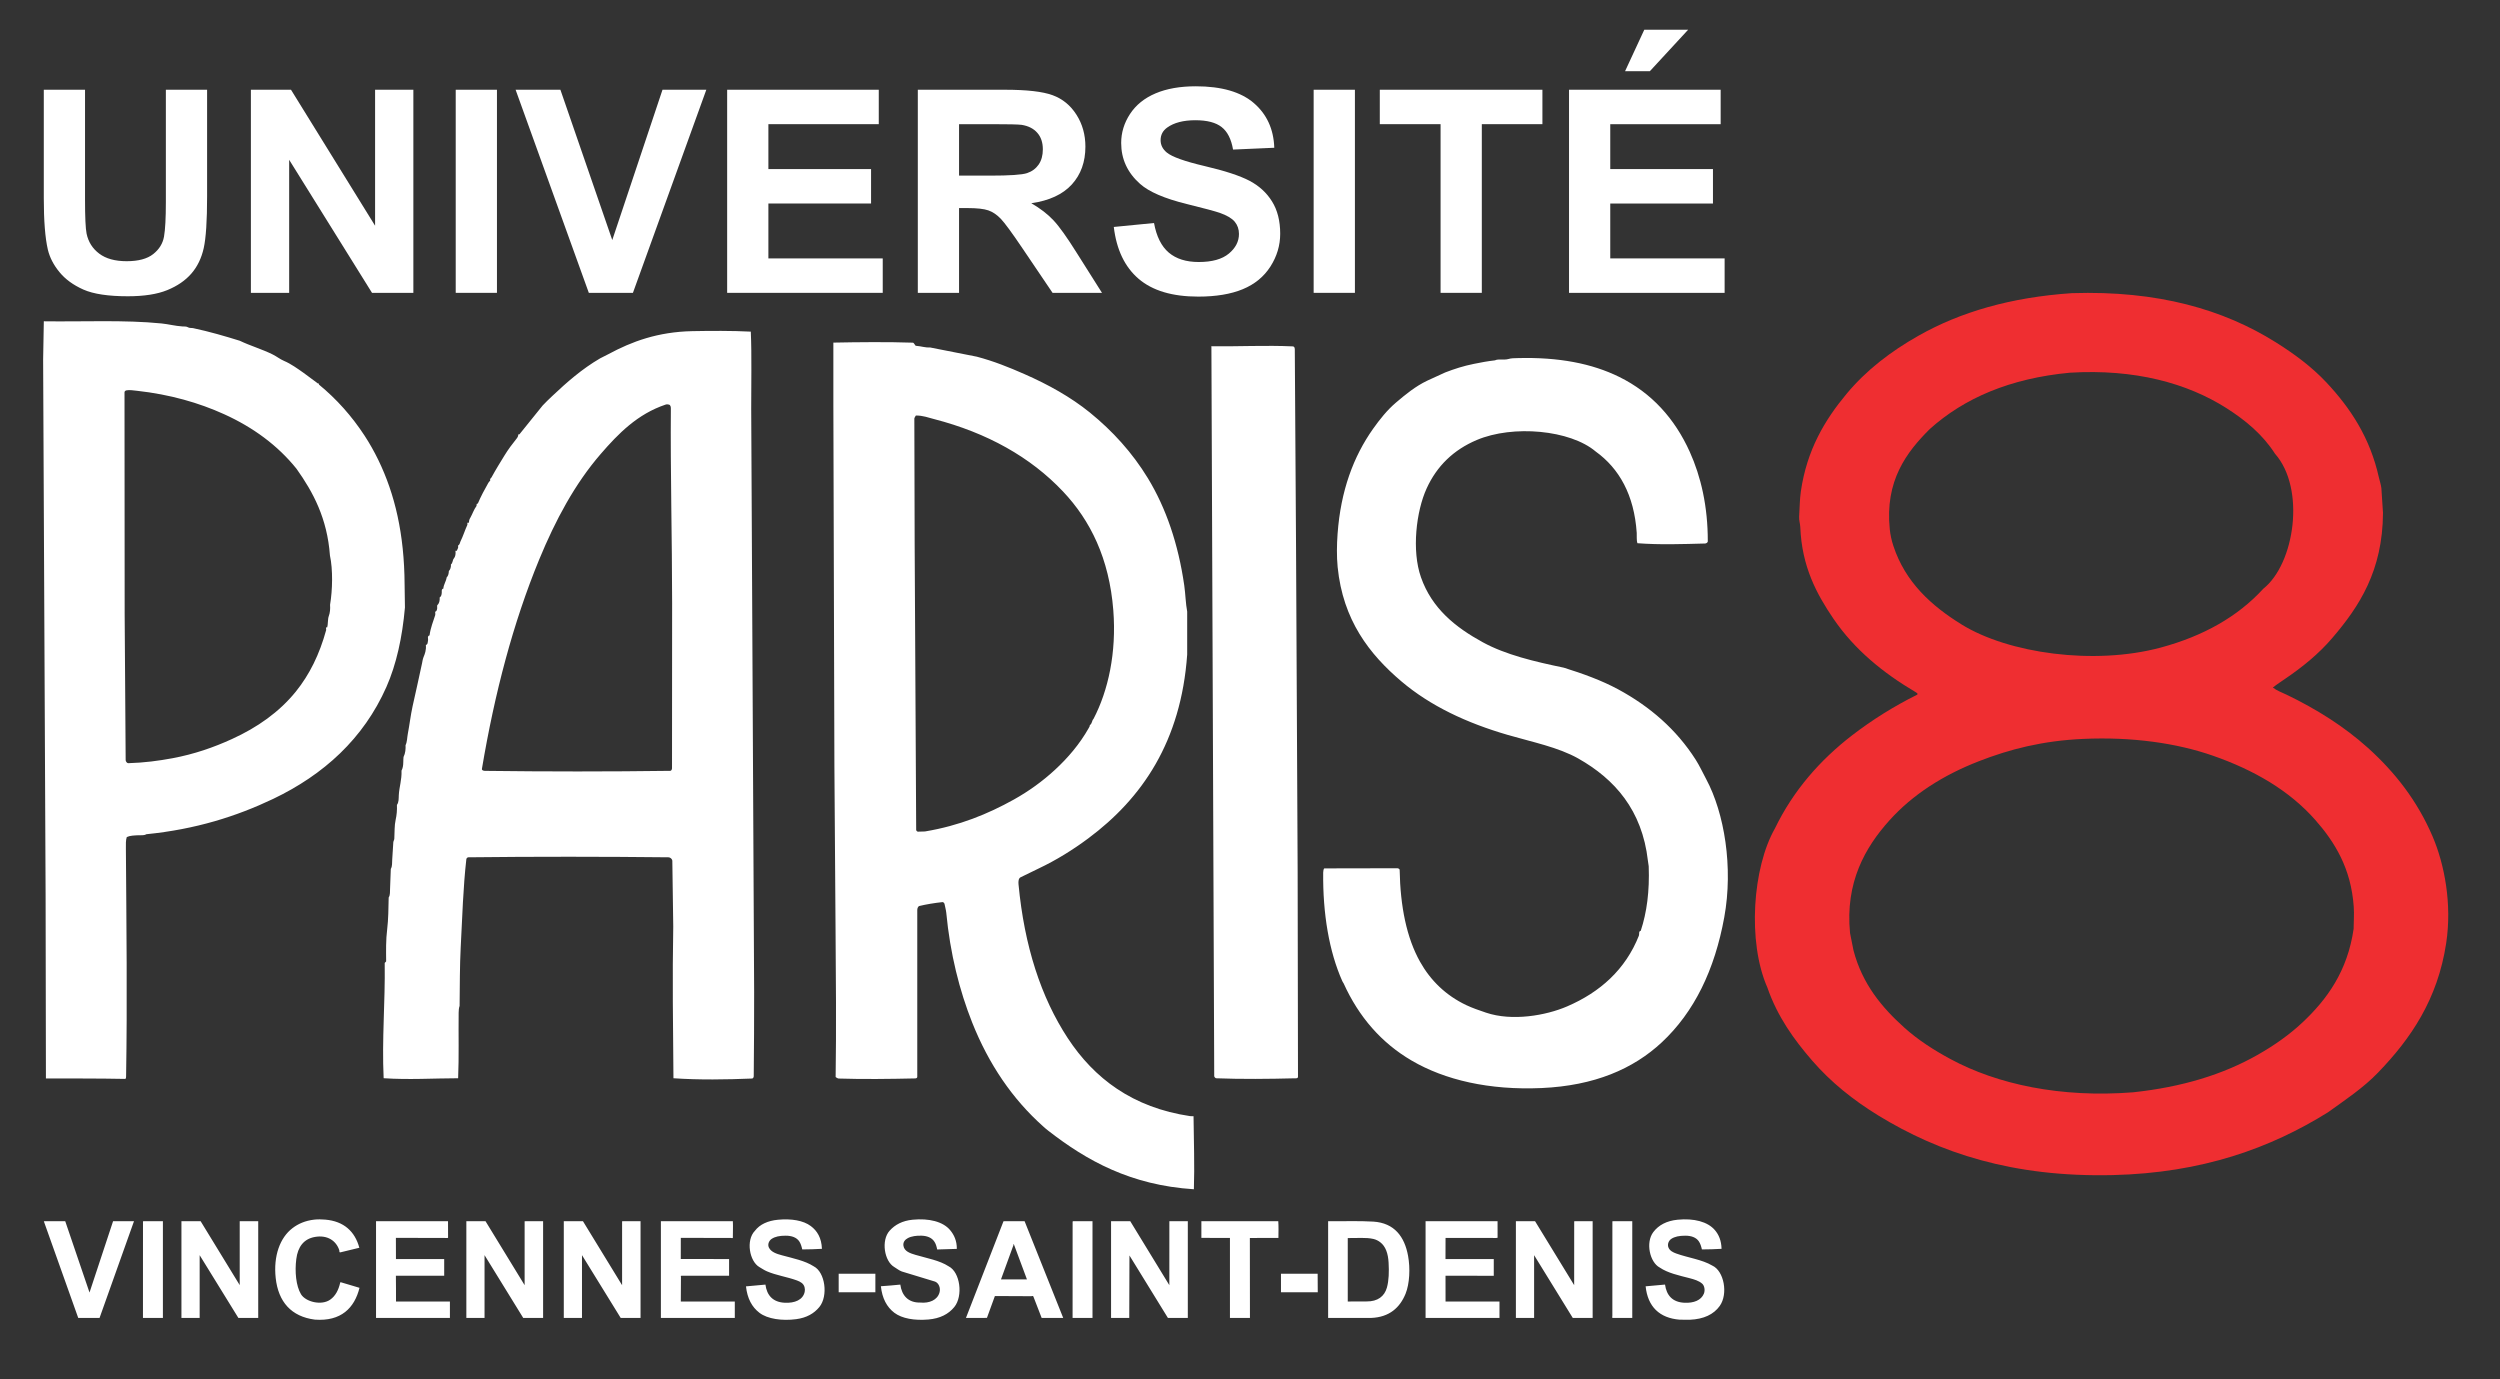 <svg width="87" height="48" viewBox="0 0 87 48" fill="none" xmlns="http://www.w3.org/2000/svg">
<rect x="0" y="0" width="87" height="48" fill="#333333" stroke="none"/>
<path d="M29.001 14.115V11.923C29.865 11.906 30.879 11.895 31.766 11.925C31.812 11.927 31.843 12.031 31.874 12.034C32.066 12.048 32.192 12.102 32.363 12.091L33.991 12.412C34.582 12.568 35.119 12.784 35.647 13.017C36.479 13.382 37.258 13.815 37.927 14.356C38.717 14.998 39.404 15.751 39.946 16.641C40.575 17.676 41.004 18.923 41.212 20.373C41.255 20.674 41.26 20.999 41.314 21.283L41.314 22.779C41.1 25.805 39.747 27.78 37.87 29.177C37.335 29.574 36.764 29.931 36.134 30.229L35.514 30.531C35.444 30.569 35.436 30.67 35.444 30.77C35.647 32.926 36.227 34.706 37.157 36.126C38.074 37.523 39.41 38.544 41.421 38.842C41.443 38.845 41.507 38.844 41.535 38.844C41.544 39.693 41.575 40.563 41.547 41.386C39.348 41.246 37.816 40.388 36.485 39.353C36.422 39.305 36.36 39.252 36.301 39.198C35.23 38.243 34.41 37.035 33.833 35.587C33.388 34.467 33.065 33.186 32.93 31.763C32.919 31.658 32.888 31.557 32.869 31.455C32.864 31.43 32.826 31.389 32.8 31.393C32.516 31.424 32.242 31.469 31.99 31.529C31.952 31.538 31.921 31.609 31.921 31.665V37.476C31.921 37.519 31.874 37.528 31.846 37.529C30.962 37.548 30.035 37.561 29.186 37.533C29.152 37.533 29.08 37.485 29.08 37.48C29.106 35.801 29.089 33.97 29.077 32.343L29.037 26.659L29.001 14.115ZM24.092 11.524C24.725 11.512 25.47 11.507 26.128 11.541C26.165 12.409 26.139 13.34 26.142 14.215L26.244 34.519C26.244 35.495 26.241 36.434 26.23 37.449C26.23 37.478 26.215 37.531 26.171 37.533C25.28 37.569 24.333 37.585 23.436 37.523C23.42 35.759 23.397 33.981 23.429 32.242L23.397 29.96C23.396 29.896 23.328 29.834 23.264 29.834C21.032 29.81 18.604 29.807 16.297 29.834C16.267 29.834 16.233 29.869 16.229 29.897C16.118 30.874 16.087 31.916 16.032 32.975C16 33.602 16.002 34.285 15.994 35.006C15.967 35.077 15.963 35.163 15.961 35.246C15.952 36.018 15.975 36.77 15.943 37.523C15.076 37.525 14.227 37.581 13.351 37.522C13.287 36.159 13.407 34.902 13.388 33.513C13.387 33.503 13.438 33.466 13.438 33.453C13.434 33.077 13.428 32.698 13.473 32.345C13.515 32.003 13.519 31.599 13.526 31.233C13.587 31.138 13.565 31.029 13.574 30.929L13.6 30.238C13.659 30.139 13.639 30.021 13.649 29.917C13.667 29.712 13.671 29.497 13.688 29.3C13.69 29.273 13.72 29.227 13.722 29.19C13.735 28.962 13.724 28.721 13.768 28.532C13.806 28.364 13.821 28.192 13.813 28.011C13.882 27.917 13.872 27.795 13.878 27.675C13.894 27.374 13.985 27.144 13.973 26.817C14.014 26.742 14.033 26.646 14.034 26.529C14.035 26.485 14.039 26.352 14.043 26.343C14.11 26.209 14.12 26.058 14.113 25.934C14.173 25.807 14.166 25.668 14.191 25.542C14.251 25.232 14.287 24.902 14.358 24.578C14.463 24.1 14.582 23.586 14.689 23.073C14.697 23.033 14.709 22.941 14.74 22.865C14.783 22.763 14.838 22.623 14.82 22.445C14.896 22.424 14.879 22.347 14.895 22.294C14.911 22.233 14.854 22.139 14.948 22.111C14.986 21.832 15.079 21.62 15.143 21.413C15.156 21.372 15.143 21.309 15.143 21.288C15.199 21.275 15.207 21.216 15.214 21.17C15.217 21.148 15.207 21.072 15.217 21.063C15.283 21.004 15.309 20.904 15.301 20.791C15.361 20.755 15.368 20.687 15.373 20.625C15.377 20.577 15.355 20.499 15.428 20.484C15.44 20.331 15.519 20.25 15.545 20.092C15.595 20.049 15.617 19.965 15.62 19.873C15.674 19.817 15.699 19.733 15.693 19.642C15.757 19.598 15.748 19.49 15.789 19.442C15.848 19.375 15.864 19.273 15.85 19.165C15.911 19.193 15.91 19.12 15.93 19.092C15.952 19.061 15.94 19.018 15.941 18.983C15.998 18.961 16.007 18.88 16.021 18.85C16.121 18.647 16.178 18.451 16.262 18.271C16.272 18.25 16.262 18.204 16.262 18.188C16.336 18.223 16.318 18.138 16.329 18.101C16.338 18.069 16.351 18.045 16.369 18.015C16.445 17.88 16.489 17.735 16.582 17.608C16.594 17.591 16.562 17.527 16.628 17.524C16.734 17.274 16.862 17.036 16.995 16.802C17.004 16.785 17.046 16.738 17.062 16.72C17.036 16.664 17.097 16.626 17.102 16.617C17.259 16.33 17.41 16.089 17.56 15.844C17.684 15.64 17.831 15.447 17.981 15.259C18.005 15.229 18.042 15.173 18.034 15.116C18.075 15.136 18.096 15.09 18.115 15.066L18.884 14.112C18.991 13.998 19.098 13.896 19.214 13.786C19.726 13.302 20.253 12.839 20.882 12.472L21.175 12.323C21.986 11.886 22.89 11.549 24.092 11.524ZM1.525 11.181C2.915 11.2 4.325 11.127 5.62 11.256C5.861 11.28 6.097 11.345 6.348 11.36C6.398 11.363 6.487 11.357 6.53 11.384C6.592 11.425 6.661 11.407 6.719 11.419C7.293 11.541 7.824 11.697 8.343 11.858C8.714 12.035 9.126 12.154 9.489 12.335C9.63 12.404 9.739 12.498 9.888 12.561C10.124 12.66 10.363 12.834 10.568 12.978L11.065 13.346C11.088 13.335 11.108 13.356 11.097 13.381C11.714 13.887 12.244 14.483 12.684 15.156C12.861 15.426 13.02 15.709 13.166 16.008C13.742 17.195 14.07 18.584 14.08 20.336L14.092 21.14C14 22.178 13.796 23.115 13.448 23.904C12.651 25.706 11.264 26.962 9.503 27.803C8.227 28.411 6.8 28.862 5.092 29.031C5.015 29.079 4.924 29.064 4.811 29.067C4.672 29.074 4.525 29.076 4.412 29.13C4.374 29.234 4.38 29.389 4.381 29.528C4.399 32.164 4.432 34.851 4.388 37.459C4.386 37.49 4.389 37.546 4.35 37.546C3.441 37.528 2.519 37.532 1.598 37.53L1.587 31.16L1.501 12.517L1.525 11.181ZM52.487 12.495C52.597 12.463 52.692 12.465 52.812 12.462C54.247 12.423 55.402 12.651 56.348 13.116C57.475 13.671 58.282 14.568 58.803 15.722C59.194 16.587 59.433 17.625 59.431 18.835C59.431 18.885 59.373 18.913 59.336 18.914C58.538 18.935 57.758 18.963 56.983 18.904C56.947 18.806 56.965 18.655 56.958 18.543C56.869 17.226 56.349 16.302 55.529 15.712C54.645 14.962 52.654 14.777 51.389 15.313C50.584 15.655 50.003 16.215 49.646 17C49.286 17.788 49.121 19.156 49.45 20.09C49.83 21.176 50.654 21.834 51.605 22.353C52.397 22.786 53.404 23.024 54.42 23.235C55.09 23.445 55.729 23.675 56.307 23.986C57.418 24.586 58.337 25.384 59.008 26.434C59.143 26.645 59.255 26.89 59.376 27.115C60.009 28.295 60.321 30.182 60.005 31.918C59.671 33.758 58.956 35.223 57.83 36.274C56.835 37.201 55.484 37.782 53.648 37.864C51.823 37.945 50.282 37.584 49.127 36.909C48.078 36.296 47.289 35.394 46.758 34.221C46.754 34.212 46.73 34.182 46.713 34.145C46.252 33.112 46.031 31.793 46.047 30.362C46.047 30.322 46.06 30.221 46.091 30.22L48.628 30.215C48.659 30.216 48.707 30.24 48.708 30.269C48.73 31.551 48.953 32.639 49.416 33.466C49.788 34.131 50.326 34.645 51.023 34.977C51.242 35.081 51.472 35.158 51.712 35.24C52.621 35.548 53.8 35.34 54.535 35.023C55.685 34.528 56.566 33.74 57.033 32.562C57.056 32.505 57.016 32.407 57.098 32.392C57.311 31.748 57.407 31.01 57.375 30.146C57.371 30.095 57.355 30.018 57.347 29.953C57.146 28.186 56.188 27.111 54.924 26.396C54.23 26.004 53.323 25.823 52.477 25.577C51.043 25.161 49.777 24.567 48.77 23.713C47.656 22.768 46.733 21.581 46.55 19.732C46.514 19.367 46.52 18.951 46.548 18.575C46.657 17.075 47.101 15.887 47.782 14.924C48.018 14.592 48.271 14.273 48.576 14.013C48.913 13.727 49.253 13.445 49.671 13.246L50.291 12.962C50.614 12.837 50.931 12.735 51.295 12.662C51.52 12.615 51.777 12.568 52.025 12.54C52.148 12.48 52.34 12.537 52.487 12.495ZM31.872 14.46C31.86 14.483 31.819 14.539 31.819 14.566L31.83 18.911L31.883 28.883C31.884 28.912 31.925 28.942 31.942 28.942L32.188 28.935C33.383 28.736 34.381 28.326 35.279 27.826C35.805 27.532 36.283 27.186 36.709 26.793C37.167 26.372 37.576 25.889 37.887 25.338C37.91 25.298 37.93 25.266 37.925 25.234C38.009 25.189 37.992 25.076 38.054 25.018C38.565 24.038 38.859 22.711 38.743 21.236C38.601 19.432 37.944 18.111 36.995 17.106C35.862 15.905 34.351 15.063 32.513 14.586C32.307 14.533 32.118 14.458 31.872 14.46ZM4.396 13.585C4.349 13.595 4.333 13.633 4.333 13.653L4.338 21.36L4.373 26.452C4.373 26.499 4.421 26.56 4.462 26.559C5.02 26.543 5.514 26.477 6 26.387C6.765 26.244 7.444 26.006 8.071 25.719C8.958 25.315 9.716 24.782 10.296 24.066C10.77 23.477 11.118 22.776 11.351 21.924C11.356 21.909 11.323 21.793 11.383 21.839C11.423 21.719 11.398 21.557 11.443 21.436C11.484 21.326 11.497 21.191 11.486 21.047C11.573 20.534 11.588 19.818 11.482 19.331C11.388 18.042 10.898 17.127 10.319 16.314C9.666 15.501 8.809 14.872 7.801 14.415C6.921 14.016 5.918 13.727 4.765 13.599C4.645 13.586 4.5 13.563 4.396 13.585ZM42.15 12.051C43.126 12.061 44.052 12.011 44.984 12.054C45.064 12.057 45.059 12.143 45.059 12.186L45.103 19.16L45.158 30.314L45.17 37.47C45.17 37.536 45.092 37.525 45.053 37.525C44.174 37.548 43.196 37.558 42.324 37.524C42.304 37.524 42.255 37.484 42.255 37.449L42.157 12.068L42.15 12.051ZM23.163 14.08C22.179 14.411 21.516 15.092 20.905 15.798C20.003 16.84 19.328 18.104 18.764 19.471C17.857 21.674 17.215 24.114 16.771 26.755C16.761 26.813 16.838 26.826 16.882 26.826C19.004 26.853 21.188 26.854 23.328 26.825C23.363 26.824 23.386 26.772 23.386 26.735L23.39 20.975C23.389 18.748 23.328 16.404 23.346 14.221C23.347 14.174 23.34 14.096 23.279 14.08C23.24 14.069 23.199 14.067 23.163 14.08ZM46.219 45.865V42.498C46.74 42.504 47.29 42.481 47.792 42.512C48.527 42.559 48.88 43.038 49.001 43.705C49.081 44.141 49.054 44.674 48.914 45.022C48.718 45.503 48.352 45.839 47.717 45.864L46.219 45.865ZM52.753 45.865V42.498H53.42L54.781 44.723L54.782 42.499L55.424 42.498V45.865H54.733L53.387 43.68V45.865L52.753 45.865ZM6.314 45.865V42.498H6.982L8.342 44.722V42.498H8.986V45.865H8.296L6.948 43.68V45.865H6.314ZM38.665 45.865V42.498H39.333L40.693 44.724L40.694 42.498H41.336V45.865H40.644L39.305 43.69L39.298 45.865H38.665ZM16.229 45.865V42.498H16.896L18.257 44.724V42.499L18.9 42.498V45.865H18.209L16.862 43.679V45.865L16.229 45.865ZM19.62 45.865V42.498H20.287L21.649 44.725L21.649 42.499L22.291 42.498V45.865H21.601L20.253 43.679V45.865L19.62 45.865ZM34.922 42.499L35.656 42.498L37 45.865H36.25L35.962 45.12C35.947 45.084 35.907 45.108 35.888 45.108L34.622 45.102L34.346 45.861C34.133 45.871 33.861 45.861 33.615 45.864L34.922 42.499ZM49.61 45.865V42.498H52.115L52.116 43.074C52.06 43.091 51.959 43.079 51.888 43.079H50.305L50.303 43.816H51.983V44.397L50.304 44.396L50.305 45.293L52.182 45.294V45.865L49.61 45.865ZM13.086 45.865V42.498H15.591L15.593 43.07C15.593 43.093 15.492 43.08 15.45 43.08L13.777 43.078L13.779 43.816H15.458V44.396L13.777 44.396C13.784 44.703 13.778 44.982 13.781 45.294H15.657V45.865L13.086 45.865ZM22.999 45.865V42.498H25.503C25.515 42.678 25.501 42.883 25.503 43.072C25.503 43.099 25.449 43.08 25.426 43.08L23.692 43.078L23.691 43.813L25.372 43.815V44.396H23.718C23.677 44.396 23.697 44.429 23.697 44.438L23.692 45.293L25.571 45.294V45.865L22.999 45.865ZM27.075 42.447C27.535 42.403 27.956 42.471 28.216 42.667C28.438 42.833 28.589 43.076 28.603 43.459C28.392 43.474 28.155 43.477 27.918 43.48C27.896 43.375 27.864 43.273 27.811 43.195C27.721 43.066 27.553 43 27.335 43.002C27.131 43.002 26.972 43.033 26.851 43.115C26.771 43.169 26.699 43.298 26.759 43.418C26.836 43.573 27.028 43.635 27.211 43.684C27.603 43.791 28.014 43.872 28.317 44.068C28.717 44.27 28.828 45.099 28.514 45.484C28.33 45.709 28.07 45.859 27.708 45.907C27.218 45.972 26.709 45.901 26.428 45.685C26.169 45.487 26.006 45.189 25.96 44.766L26.637 44.704C26.687 45.08 26.896 45.316 27.312 45.336C27.657 45.352 27.942 45.237 28.003 44.958C28.015 44.904 28.012 44.853 28 44.802C27.969 44.665 27.852 44.603 27.732 44.559C27.397 44.436 27.005 44.38 26.689 44.242C26.595 44.202 26.512 44.144 26.428 44.095C26.08 43.895 25.951 43.16 26.271 42.832C26.441 42.607 26.723 42.48 27.075 42.447ZM58.382 42.446C58.946 42.391 59.426 42.512 59.679 42.809C59.812 42.965 59.903 43.171 59.91 43.459C59.7 43.474 59.461 43.477 59.226 43.48C59.203 43.375 59.171 43.273 59.117 43.196C59.028 43.066 58.86 43 58.642 43.002C58.439 43.003 58.279 43.033 58.158 43.115C58.078 43.169 58.012 43.296 58.064 43.418C58.111 43.527 58.221 43.582 58.332 43.622C58.744 43.771 59.234 43.832 59.587 44.042C59.996 44.226 60.146 45.028 59.847 45.447C59.635 45.743 59.288 45.907 58.808 45.927L58.455 45.925C57.75 45.87 57.341 45.472 57.268 44.764L57.943 44.703C57.994 45.08 58.204 45.317 58.619 45.336C58.945 45.351 59.201 45.249 59.295 45.02C59.344 44.9 59.315 44.74 59.235 44.671C59.12 44.57 58.96 44.523 58.791 44.479C58.421 44.384 58.036 44.301 57.758 44.11C57.417 43.932 57.257 43.245 57.535 42.877C57.718 42.635 57.997 42.484 58.382 42.446ZM31.761 42.446C32.325 42.391 32.816 42.509 33.066 42.81C33.2 42.972 33.299 43.173 33.298 43.461L32.614 43.482C32.592 43.371 32.564 43.273 32.507 43.196C32.42 43.074 32.273 43.01 32.077 43.002C31.895 42.995 31.718 43.02 31.595 43.085C31.504 43.134 31.418 43.217 31.44 43.356C31.472 43.549 31.674 43.614 31.858 43.669C32.261 43.788 32.698 43.862 33.013 44.068C33.414 44.269 33.523 45.099 33.21 45.484C33.009 45.731 32.716 45.884 32.305 45.919C31.825 45.959 31.392 45.887 31.124 45.685C30.862 45.486 30.698 45.181 30.655 44.761C30.887 44.75 31.098 44.723 31.331 44.704C31.382 45.084 31.605 45.337 32.023 45.329C32.346 45.361 32.621 45.238 32.694 44.982C32.742 44.815 32.664 44.648 32.541 44.6L31.384 44.248C31.287 44.213 31.208 44.144 31.124 44.095C30.775 43.897 30.653 43.164 30.961 42.826C31.147 42.62 31.402 42.481 31.761 42.446ZM10.936 42.443C11.057 42.429 11.194 42.432 11.32 42.443C11.963 42.498 12.351 42.851 12.505 43.422L11.849 43.581C11.797 43.594 11.814 43.531 11.808 43.51C11.703 43.184 11.4 42.969 10.962 43.045C10.569 43.113 10.364 43.392 10.311 43.815C10.255 44.248 10.3 44.748 10.474 45.038C10.634 45.304 11.188 45.446 11.495 45.225C11.671 45.1 11.779 44.901 11.839 44.638C11.838 44.643 11.836 44.615 11.867 44.624L12.511 44.816C12.336 45.518 11.869 45.991 10.957 45.923C10.138 45.818 9.684 45.305 9.594 44.473C9.511 43.705 9.744 43.071 10.178 42.74C10.378 42.587 10.623 42.479 10.936 42.443ZM1.525 42.499L2.27 42.498L3.115 44.98L3.935 42.498H4.663L3.464 45.865H2.723L1.525 42.499ZM41.808 43.078V42.498H44.484C44.497 42.671 44.491 42.891 44.489 43.079L43.495 43.082L43.498 45.865H42.802V43.081L41.808 43.078ZM46.902 45.293C47.12 45.294 47.35 45.286 47.557 45.29C47.945 45.295 48.179 45.111 48.264 44.809C48.333 44.565 48.341 44.255 48.323 43.939C48.306 43.627 48.222 43.372 48.03 43.228C47.964 43.178 47.886 43.137 47.796 43.116C47.544 43.055 47.2 43.09 46.902 43.084V45.293ZM4.976 42.499L5.669 42.498V45.865H4.975L4.976 42.499ZM56.111 42.499L56.803 42.498V45.865H56.127C56.091 45.865 56.11 45.814 56.11 45.789L56.111 42.499ZM37.34 42.498H38.019V45.865H37.326L37.327 42.515C37.327 42.516 37.333 42.498 37.34 42.498ZM29.186 44.971V44.325H30.463V44.971H29.186ZM44.578 44.971V44.325H45.854L45.858 44.971H44.578ZM35.268 43.331L34.834 44.524H35.738L35.279 43.29C35.266 43.289 35.273 43.318 35.268 43.331Z" fill="white"/>
<path d="M81.906 32.325C81.694 33.792 80.987 34.775 80.12 35.587C79.66 36.018 79.136 36.384 78.567 36.708C77.363 37.392 75.939 37.83 74.233 38.012C71.716 38.211 69.504 37.734 67.881 36.858C67.295 36.542 66.752 36.193 66.275 35.766C65.493 35.064 64.807 34.244 64.501 33.071L64.382 32.475C64.205 30.696 64.921 29.478 65.741 28.562C66.559 27.648 67.626 26.973 68.861 26.492C69.929 26.075 71.084 25.776 72.495 25.714C74.2 25.637 75.748 25.86 77.003 26.296C78.433 26.794 79.668 27.508 80.571 28.533C81.248 29.303 81.816 30.212 81.91 31.551C81.93 31.83 81.906 32.069 81.906 32.325ZM65.89 18.999C65.829 18.813 65.785 18.621 65.764 18.419C65.591 16.731 66.347 15.735 67.156 14.931C68.356 13.852 69.957 13.165 72.032 12.97C74.295 12.833 76.116 13.336 77.479 14.202C78.147 14.627 78.743 15.123 79.171 15.791C80.239 16.999 79.859 19.618 78.763 20.488C77.873 21.461 76.671 22.137 75.195 22.535C72.867 23.162 69.886 22.735 68.266 21.733C67.216 21.084 66.307 20.266 65.89 18.999ZM84.657 29.115C84.124 27.866 83.34 26.869 82.405 26.027C81.582 25.287 80.622 24.68 79.572 24.175C79.412 24.099 79.234 24.035 79.095 23.927C79.24 23.811 79.383 23.719 79.521 23.624C80.126 23.213 80.689 22.757 81.158 22.209C82.102 21.108 82.918 19.864 82.928 17.847L82.872 16.99C82.858 16.864 82.816 16.751 82.787 16.624C82.479 15.229 81.791 14.198 80.961 13.311C80.451 12.767 79.837 12.312 79.192 11.909C77.378 10.773 75.103 10.105 72.098 10.202C69.975 10.346 68.223 10.857 66.764 11.683C65.803 12.226 64.944 12.883 64.262 13.704C63.505 14.613 62.881 15.652 62.67 17.098C62.629 17.377 62.63 17.684 62.61 17.98C62.603 18.113 62.645 18.224 62.65 18.343C62.704 19.719 63.217 20.671 63.808 21.538C64.537 22.605 65.527 23.415 66.659 24.083C66.687 24.1 66.772 24.148 66.709 24.18C65.906 24.58 65.15 25.053 64.453 25.589C63.341 26.447 62.409 27.505 61.767 28.83C60.992 30.19 60.804 32.773 61.504 34.366C61.856 35.381 62.432 36.181 63.07 36.916C63.718 37.663 64.495 38.285 65.359 38.815C67.486 40.12 70.044 40.974 73.523 40.893C76.644 40.82 79.023 39.948 81.012 38.709C81.623 38.27 82.252 37.853 82.764 37.318C83.885 36.153 84.831 34.791 85.128 32.817C85.334 31.455 85.067 30.077 84.657 29.115Z" fill="#EF2E31"/>
<path d="M1.524 3.123H2.959V6.95C2.959 7.557 2.977 7.951 3.013 8.13C3.074 8.42 3.221 8.652 3.454 8.827C3.686 9.002 4.004 9.09 4.407 9.09C4.816 9.09 5.125 9.007 5.333 8.841C5.541 8.676 5.666 8.473 5.708 8.232C5.75 7.991 5.772 7.59 5.772 7.031V3.123H7.207V6.835C7.207 7.683 7.168 8.283 7.09 8.633C7.012 8.983 6.869 9.279 6.66 9.52C6.451 9.761 6.171 9.953 5.821 10.096C5.471 10.239 5.014 10.31 4.45 10.31C3.77 10.31 3.254 10.233 2.902 10.077C2.551 9.921 2.272 9.718 2.069 9.469C1.864 9.22 1.73 8.959 1.665 8.686C1.571 8.281 1.524 7.683 1.524 6.892V3.123Z" fill="white"/>
<path d="M8.731 10.191V3.123H10.127L13.053 7.855V3.123H14.385V10.191H12.946L10.063 5.561V10.191H8.731Z" fill="white"/>
<path d="M15.859 10.191H17.294V3.123H15.859V10.191Z" fill="white"/>
<path d="M20.491 10.191L17.943 3.123H19.502L21.307 8.354L23.055 3.123H24.58L22.026 10.191H20.491Z" fill="white"/>
<path d="M25.305 10.191V3.123H30.581V4.321H26.74V5.884H30.313V7.082H26.74V8.993H30.719V10.191H25.305Z" fill="white"/>
<path d="M33.375 6.112H34.443C35.135 6.112 35.568 6.083 35.74 6.025C35.912 5.968 36.047 5.868 36.145 5.727C36.242 5.586 36.291 5.409 36.291 5.197C36.291 4.96 36.227 4.768 36.098 4.622C35.97 4.475 35.789 4.383 35.555 4.345C35.438 4.329 35.087 4.321 34.502 4.321H33.375V6.112ZM31.94 10.191V3.123H34.97C35.732 3.123 36.286 3.186 36.631 3.313C36.977 3.44 37.253 3.666 37.46 3.991C37.668 4.316 37.772 4.687 37.772 5.105C37.772 5.635 37.614 6.073 37.3 6.419C36.985 6.765 36.515 6.982 35.889 7.073C36.2 7.252 36.457 7.45 36.659 7.665C36.862 7.88 37.135 8.263 37.478 8.812L38.349 10.191H36.629L35.588 8.651C35.218 8.102 34.964 7.757 34.828 7.614C34.691 7.472 34.547 7.374 34.394 7.321C34.241 7.268 33.999 7.241 33.668 7.241H33.375V10.191H31.94Z" fill="white"/>
<path d="M38.76 7.898L40.16 7.761C40.245 8.228 40.416 8.571 40.673 8.79C40.931 9.009 41.279 9.118 41.716 9.118C42.179 9.118 42.528 9.021 42.763 8.826C42.998 8.631 43.116 8.403 43.116 8.142C43.116 7.975 43.066 7.833 42.968 7.715C42.869 7.597 42.696 7.495 42.45 7.408C42.281 7.35 41.897 7.247 41.297 7.099C40.526 6.909 39.985 6.676 39.674 6.399C39.236 6.01 39.017 5.535 39.017 4.976C39.017 4.616 39.12 4.279 39.325 3.966C39.531 3.652 39.827 3.413 40.214 3.249C40.601 3.085 41.068 3.003 41.615 3.003C42.509 3.003 43.182 3.198 43.633 3.586C44.085 3.975 44.323 4.493 44.345 5.142L42.91 5.205C42.848 4.842 42.716 4.581 42.513 4.422C42.311 4.263 42.006 4.184 41.6 4.184C41.182 4.184 40.855 4.269 40.618 4.439C40.465 4.549 40.389 4.695 40.389 4.878C40.389 5.045 40.46 5.188 40.603 5.307C40.784 5.458 41.225 5.616 41.925 5.78C42.626 5.944 43.143 6.114 43.479 6.289C43.814 6.465 44.077 6.704 44.266 7.009C44.456 7.313 44.551 7.688 44.551 8.136C44.551 8.541 44.437 8.921 44.211 9.275C43.984 9.629 43.664 9.892 43.249 10.064C42.834 10.236 42.318 10.322 41.699 10.322C40.798 10.322 40.107 10.116 39.624 9.703C39.142 9.29 38.854 8.688 38.76 7.898Z" fill="white"/>
<path d="M45.715 10.191H47.151V3.123H45.715V10.191Z" fill="white"/>
<path d="M50.132 10.191V4.321H48.017V3.123H53.676V4.321H51.567V10.191H50.132Z" fill="white"/>
<path d="M56.552 2.478L57.221 1.035H58.747L57.415 2.478H56.552ZM54.602 10.191V3.123H59.879V4.321H56.037V5.884H59.611V7.082H56.037V8.993H60.017V10.191H54.602Z" fill="white"/>
</svg>
